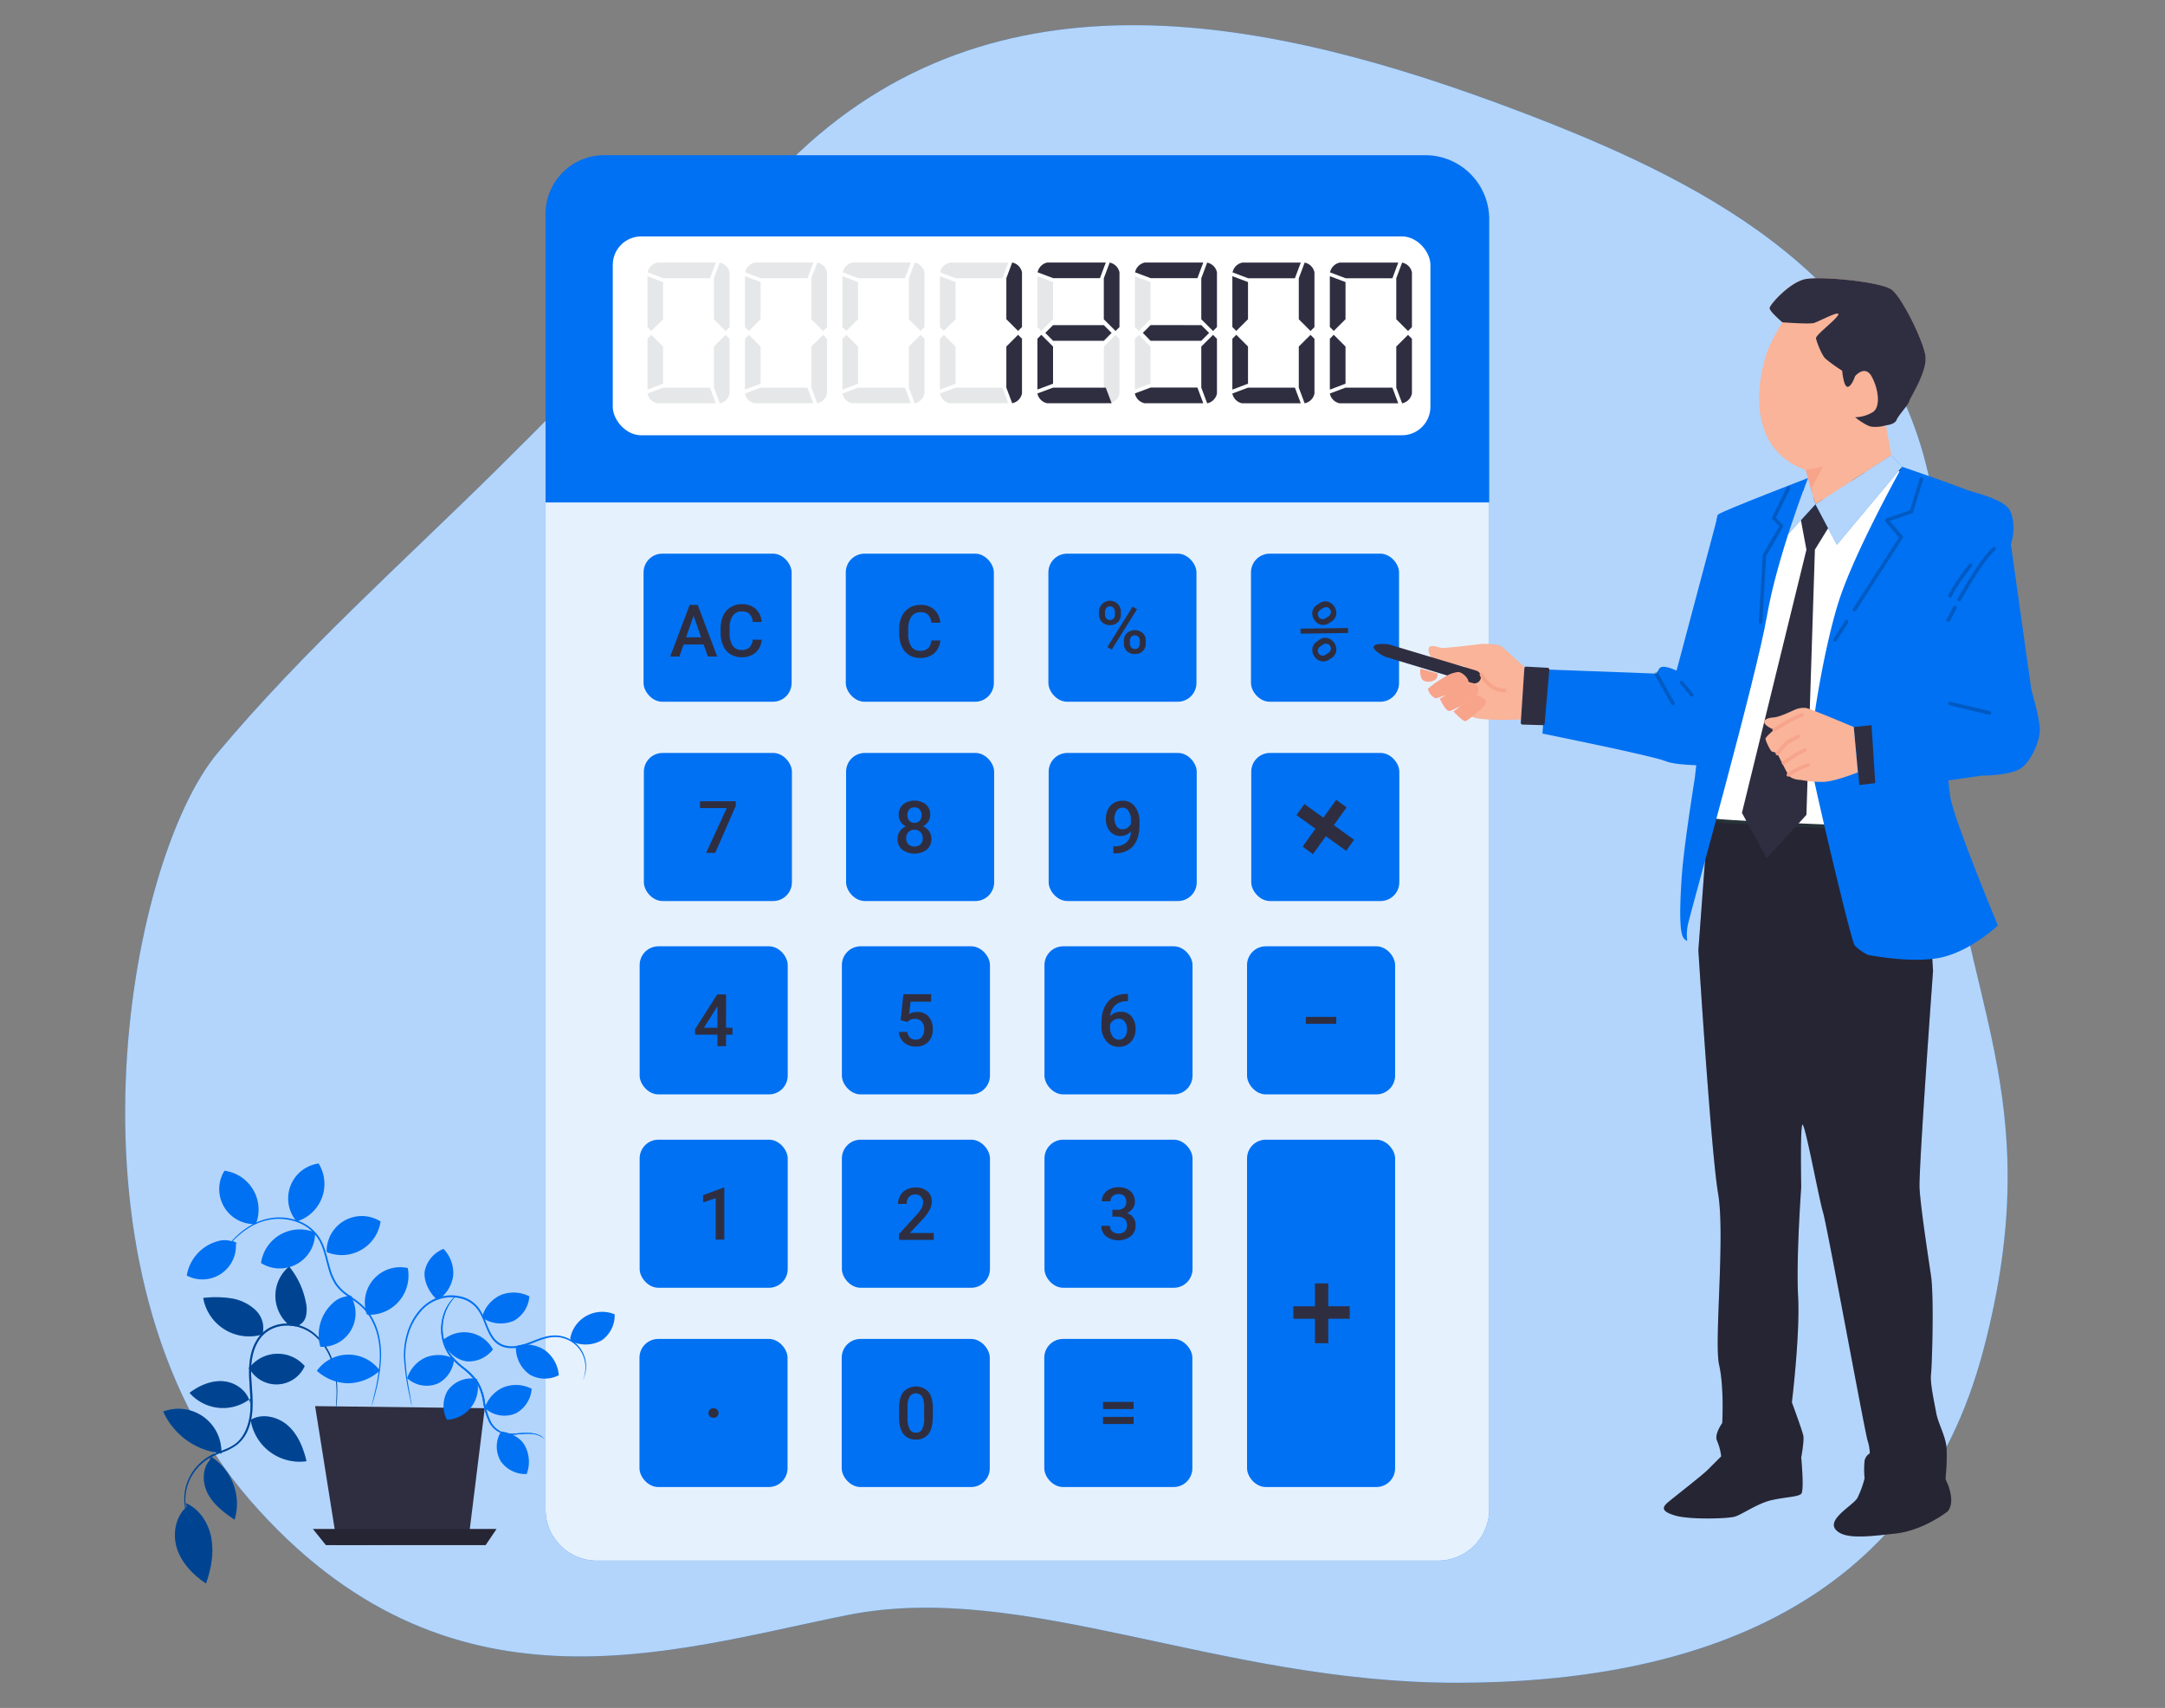 <svg id="a5d3dd73-0b63-4996-bfdf-0b5d1e74bb52" data-name="Layer 1" xmlns="http://www.w3.org/2000/svg" width="865.76" height="682.89" viewBox="0 0 865.76 682.89"><rect x="0" y="0" width="865.76" height="682.89" fill="#808080" stroke="none"/><g id="a9c2bd8a-5ad2-41bd-81ea-96852fb3eed2" data-name="freepik--background-simple--inject-66"><path d="M771.08,189.4C752.57,108.24,678.49,71.42,607,44.31,509,7.21,397.75-16.64,315.68,64.63c-30,29.56-57.14,62.25-86.44,92.37q-15.06,15.44-30.39,30.57C161.34,224.62,121,260.45,87.07,301,50.54,344.51,21.13,509.24,100,599.86s168.33,60,238.88,45.89,148.26,27.07,243.6,27.07,183.58-30.6,210.64-133S782.52,397.46,779,318.63C777.11,277.22,780.64,231.32,771.08,189.4Z" fill="#0071f2"/><path d="M771.08,189.4C752.57,108.24,678.49,71.42,607,44.31,509,7.21,397.75-16.64,315.68,64.63c-30,29.56-57.14,62.25-86.44,92.37q-15.06,15.44-30.39,30.57C161.34,224.62,121,260.45,87.07,301,50.54,344.51,21.13,509.24,100,599.86s168.33,60,238.88,45.89,148.26,27.07,243.6,27.07,183.58-30.6,210.64-133S782.52,397.46,779,318.63C777.11,277.22,780.64,231.32,771.08,189.4Z" fill="#fff" opacity="0.7" style="isolation:isolate"/></g><path d="M241.62,62.05H569.93a25.59,25.59,0,0,1,25.59,25.59V200.9a0,0,0,0,1,0,0H218.16a0,0,0,0,1,0,0V85.51A23.46,23.46,0,0,1,241.62,62.05Z" fill="#0071f2"/><path d="M218.16,200.9H595.52a0,0,0,0,1,0,0v402.6A20.54,20.54,0,0,1,575,624H238.7a20.54,20.54,0,0,1-20.54-20.54V200.9a0,0,0,0,1,0,0Z" fill="#0071f2"/><path d="M218.16,200.9H595.52a0,0,0,0,1,0,0v402.6A20.54,20.54,0,0,1,575,624H238.7a20.54,20.54,0,0,1-20.54-20.54V200.9a0,0,0,0,1,0,0Z" fill="#fff" opacity="0.9" style="isolation:isolate"/><rect x="245.04" y="94.53" width="326.97" height="79.5" rx="11.37" fill="#fff"/><rect x="257.35" y="221.37" width="59.21" height="59.21" rx="7.5" fill="#0071f2"/><rect x="338.22" y="221.37" width="59.21" height="59.21" rx="7.5" fill="#0071f2"/><rect x="419.24" y="221.37" width="59.21" height="59.21" rx="7.5" fill="#0071f2"/><rect x="500.25" y="221.37" width="59.21" height="59.21" rx="7.5" fill="#0071f2"/><rect x="257.47" y="301.05" width="59.21" height="59.21" rx="7.5" fill="#0071f2"/><rect x="338.34" y="301.05" width="59.21" height="59.21" rx="7.5" fill="#0071f2"/><rect x="419.35" y="301.05" width="59.21" height="59.21" rx="7.5" fill="#0071f2"/><rect x="500.36" y="301.05" width="59.21" height="59.21" rx="7.5" fill="#0071f2"/><rect x="255.79" y="378.36" width="59.21" height="59.21" rx="7.5" fill="#0071f2"/><rect x="336.66" y="378.36" width="59.21" height="59.21" rx="7.5" fill="#0071f2"/><rect x="417.67" y="378.36" width="59.21" height="59.21" rx="7.5" fill="#0071f2"/><rect x="498.68" y="378.36" width="59.21" height="59.21" rx="7.5" fill="#0071f2"/><rect x="255.79" y="455.68" width="59.21" height="59.21" rx="7.5" fill="#0071f2"/><rect x="336.66" y="455.68" width="59.21" height="59.21" rx="7.5" fill="#0071f2"/><rect x="417.67" y="455.68" width="59.21" height="59.21" rx="7.5" fill="#0071f2"/><rect x="255.72" y="535.35" width="59.21" height="59.21" rx="7.5" fill="#0071f2"/><rect x="336.59" y="535.35" width="59.21" height="59.21" rx="7.5" fill="#0071f2"/><rect x="417.6" y="535.35" width="59.21" height="59.21" rx="7.5" fill="#0071f2"/><rect x="498.68" y="455.68" width="59.21" height="138.88" rx="7.5" fill="#0071f2"/><path d="M265.17,112.78v14.84l-4.69,4.69-1.56-1.56V110.44Zm-6.25,43V135.44l1.56-1.57,4.69,4.69V153.4Zm27.34,5.47H262.82a5,5,0,0,1-3.9-3.91l6.25-2.34h18.75Zm-2.34-50H265.24L259,108.87a5,5,0,0,1,3.91-3.9h23.36Zm1.56,16.4v-16.4l2.34-6.25a5,5,0,0,1,3.91,3.9v21.88l-1.56,1.56Zm4.69,6.25,1.56,1.57v21.87a5,5,0,0,1-3.91,3.91L285.48,155V138.56Z" fill="#e6e7e8"/><path d="M304.15,112.78v14.84l-4.69,4.69-1.56-1.56V110.44Zm-6.25,43V135.44l1.56-1.57,4.69,4.69V153.4Zm27.34,5.47H301.81a5,5,0,0,1-3.91-3.91l6.25-2.34H322.9Zm-2.34-50H304.23L298,108.87a5,5,0,0,1,3.9-3.9h23.36Zm1.56,16.4v-16.4L326.8,105a5,5,0,0,1,3.91,3.9v21.88l-1.56,1.56Zm4.69,6.25,1.56,1.57v21.87a5,5,0,0,1-3.91,3.91L324.46,155V138.56Z" fill="#e6e7e8"/><path d="M343.13,112.78v14.84l-4.69,4.69-1.56-1.56V110.44Zm-6.25,43V135.44l1.56-1.57,4.69,4.69V153.4Zm27.34,5.47H340.79a5,5,0,0,1-3.91-3.91l6.25-2.34h18.75Zm-2.34-50H343.21L337,108.87a5,5,0,0,1,3.91-3.9h23.35Zm1.56,16.4v-16.4l2.35-6.25a5,5,0,0,1,3.9,3.9v21.88l-1.56,1.56Zm4.69,6.25,1.56,1.57v21.87a5,5,0,0,1-3.9,3.91L363.44,155V138.56Z" fill="#e6e7e8"/><path d="M382.11,112.78v14.84l-4.68,4.69-1.56-1.56V110.44Zm-6.24,43V135.44l1.56-1.57,4.68,4.69V153.4Zm27.34,5.47H379.77a5,5,0,0,1-3.9-3.91l6.24-2.34h18.75Zm-2.35-50H382.19l-6.25-2.35a5,5,0,0,1,3.91-3.9h23.36Zm1.57,16.4v-16.4l2.34-6.25a5,5,0,0,1,3.91,3.9v21.88l-1.57,1.56Zm4.68,6.25,1.57,1.57v21.87a5,5,0,0,1-3.91,3.91L402.43,155V138.56Z" fill="#e6e7e8"/><path d="M421.1,112.78v14.84l-4.69,4.69-1.56-1.56V110.44Zm-6.25,43V135.44l1.56-1.57,4.69,4.69V153.4Zm27.34,5.47H418.75a5,5,0,0,1-3.9-3.91L421.1,155h18.75Zm-2.34-50H421.18l-6.25-2.35a5,5,0,0,1,3.9-3.9h23.36Zm1.56,16.4v-16.4l2.34-6.25a5,5,0,0,1,3.91,3.9v21.88l-1.56,1.56Zm4.69,6.25,1.56,1.57v21.87a5,5,0,0,1-3.91,3.91L441.41,155V138.56Z" fill="#e6e7e8"/><path d="M460.08,112.78v14.84l-4.69,4.69-1.56-1.56V110.44Zm-6.25,43V135.44l1.56-1.57,4.69,4.69V153.4Zm27.34,5.47H457.74a5,5,0,0,1-3.91-3.91l6.25-2.34h18.75Zm-2.34-50H460.16l-6.25-2.35a5,5,0,0,1,3.91-3.9h23.35Zm1.56,16.4v-16.4l2.35-6.25a5,5,0,0,1,3.9,3.9v21.88l-1.56,1.56Zm4.69,6.25,1.56,1.57v21.87a5,5,0,0,1-3.9,3.91L480.39,155V138.56Z" fill="#e6e7e8"/><path d="M499.06,112.78v14.84l-4.68,4.69-1.57-1.56V110.44Zm-6.25,43V135.44l1.57-1.57,4.68,4.69V153.4Zm27.35,5.47H496.72a5,5,0,0,1-3.91-3.91l6.25-2.34h18.75Zm-2.35-50H499.14l-6.25-2.35a5,5,0,0,1,3.91-3.9h23.36Zm1.57,16.4v-16.4l2.34-6.25a5,5,0,0,1,3.91,3.9v21.88l-1.57,1.56Zm4.68,6.25,1.57,1.57v21.87a5,5,0,0,1-3.91,3.91L519.38,155V138.56Z" fill="#e6e7e8"/><path d="M538.05,112.78v14.84l-4.69,4.69-1.56-1.56V110.44Zm-6.25,43V135.44l1.56-1.57,4.69,4.69V153.4Zm27.34,5.47H535.7a5,5,0,0,1-3.9-3.91l6.25-2.34H556.8Zm-2.34-50H538.12l-6.25-2.35a5,5,0,0,1,3.91-3.9h23.36Zm1.56,16.4v-16.4L560.7,105a5,5,0,0,1,3.91,3.9v21.88l-1.56,1.56Zm4.69,6.25,1.56,1.57v21.87a5,5,0,0,1-3.91,3.91L558.36,155V138.56Z" fill="#e6e7e8"/><path d="M402.43,127.62v-16.4l2.34-6.25a5,5,0,0,1,3.91,3.9v21.88l-1.57,1.56Zm4.68,6.25,1.57,1.57v21.87a5,5,0,0,1-3.91,3.91L402.43,155V138.56Z" fill="#2f2e41"/><path d="M414.85,155.75V135.44l1.56-1.57,4.69,4.69V153.4Zm29.68,5.47H418.75a5,5,0,0,1-3.9-3.91L421.1,155h21.09Zm-4.68-50H421.18l-6.25-2.35a5,5,0,0,1,3.9-3.9h23.36ZM441.41,130l3.12,3.12-3.12,3.13H421.1L418,133.09,421.1,130Zm0-2.35v-16.4l2.34-6.25a5,5,0,0,1,3.91,3.9v21.88l-1.56,1.56Z" fill="#2f2e41"/><path d="M481.17,161.22H457.74a5,5,0,0,1-3.91-3.91l6.25-2.34h18.75Zm-2.34-50H460.16l-6.25-2.35a5,5,0,0,1,3.91-3.9h23.35ZM480.39,130l3.13,3.12-3.13,3.13H460.08L457,133.09l3.12-3.12Zm0-2.35v-16.4l2.35-6.25a5,5,0,0,1,3.9,3.9v21.88l-1.56,1.56Zm4.69,6.25,1.56,1.57v21.87a5,5,0,0,1-3.9,3.91L480.39,155V138.56Z" fill="#2f2e41"/><path d="M499.06,112.78v14.84l-4.68,4.69-1.57-1.56V110.44Zm-6.25,43V135.44l1.57-1.57,4.68,4.69V153.4Zm27.35,5.47H496.72a5,5,0,0,1-3.91-3.91l6.25-2.34h18.75Zm-2.35-50H499.14l-6.25-2.35a5,5,0,0,1,3.91-3.9h23.36Zm1.57,16.4v-16.4l2.34-6.25a5,5,0,0,1,3.91,3.9v21.88l-1.57,1.56Zm4.68,6.25,1.57,1.57v21.87a5,5,0,0,1-3.91,3.91L519.38,155V138.56Z" fill="#2f2e41"/><path d="M538.05,112.78v14.84l-4.69,4.69-1.56-1.56V110.44Zm-6.25,43V135.44l1.56-1.57,4.69,4.69V153.4Zm27.34,5.47H535.7a5,5,0,0,1-3.9-3.91l6.25-2.34H556.8Zm-2.34-50H538.12l-6.25-2.35a5,5,0,0,1,3.91-3.9h23.36Zm1.56,16.4v-16.4L560.7,105a5,5,0,0,1,3.91,3.9v21.88l-1.56,1.56Zm4.69,6.25,1.56,1.57v21.87a5,5,0,0,1-3.91,3.91L558.36,155V138.56Z" fill="#2f2e41"/><path d="M281.36,257.7h-8l-1.67,4.8H268l7.8-20.65H279l7.81,20.65h-3.74Zm-7-2.9h6l-3-8.56Z" fill="#2f2e41"/><path d="M304.59,255.78a7.49,7.49,0,0,1-2.44,5.16,8.33,8.33,0,0,1-5.66,1.85,8,8,0,0,1-4.34-1.17,7.62,7.62,0,0,1-2.9-3.33,11.87,11.87,0,0,1-1.07-5v-1.93a12.08,12.08,0,0,1,1-5.15,7.75,7.75,0,0,1,3-3.43,8.22,8.22,0,0,1,4.47-1.21,8,8,0,0,1,5.51,1.85,7.75,7.75,0,0,1,2.42,5.24H301a5.14,5.14,0,0,0-1.3-3.21,4.28,4.28,0,0,0-3.06-1,4.17,4.17,0,0,0-3.59,1.71,8.55,8.55,0,0,0-1.29,5V253a9,9,0,0,0,1.2,5.11,4,4,0,0,0,3.51,1.76,4.61,4.61,0,0,0,3.18-.95,4.93,4.93,0,0,0,1.35-3.16Z" fill="#2f2e41"/><path d="M376,256.07a7.49,7.49,0,0,1-2.44,5.16,8.31,8.31,0,0,1-5.66,1.85,8,8,0,0,1-4.34-1.17,7.62,7.62,0,0,1-2.9-3.33,12,12,0,0,1-1.07-5v-1.93a12.08,12.08,0,0,1,1-5.15,7.75,7.75,0,0,1,3-3.43,8.22,8.22,0,0,1,4.47-1.21,8,8,0,0,1,5.51,1.85A7.71,7.71,0,0,1,376,249h-3.57a5.08,5.08,0,0,0-1.3-3.21,4.27,4.27,0,0,0-3.06-1,4.18,4.18,0,0,0-3.59,1.71,8.5,8.5,0,0,0-1.28,5v1.83a9.12,9.12,0,0,0,1.19,5.11,4,4,0,0,0,3.51,1.76,4.61,4.61,0,0,0,3.18-.95,4.93,4.93,0,0,0,1.35-3.16Z" fill="#2f2e41"/><path d="M439.49,244.63a4.16,4.16,0,0,1,1.21-3.07,4.37,4.37,0,0,1,7.54,3.14v1a4.14,4.14,0,0,1-1.19,3.05,4.32,4.32,0,0,1-3.16,1.19,4.43,4.43,0,0,1-3.16-1.17,4.15,4.15,0,0,1-1.24-3.15Zm2.41,1.09a2.28,2.28,0,0,0,.55,1.58,1.85,1.85,0,0,0,1.44.61,1.82,1.82,0,0,0,1.42-.61,2.37,2.37,0,0,0,.54-1.64v-1a2.33,2.33,0,0,0-.55-1.59,1.82,1.82,0,0,0-1.44-.61,1.75,1.75,0,0,0-1.42.62,2.37,2.37,0,0,0-.54,1.62Zm2.7,14-1.77-1,10.08-16.14,1.77,1Zm4.82-3.52a4.05,4.05,0,0,1,1.23-3.07,4.81,4.81,0,0,1,6.31,0,4.17,4.17,0,0,1,1.23,3.17v1a4.15,4.15,0,0,1-1.19,3,4.24,4.24,0,0,1-3.17,1.2,4.39,4.39,0,0,1-3.2-1.18,4.17,4.17,0,0,1-1.21-3.13Zm2.41,1.1a2.28,2.28,0,0,0,.56,1.58,1.88,1.88,0,0,0,1.44.62,1.82,1.82,0,0,0,1.43-.59,2.48,2.48,0,0,0,.52-1.66v-1.06a2.25,2.25,0,0,0-.56-1.59,2,2,0,0,0-2.84,0,2.33,2.33,0,0,0-.55,1.65Z" fill="#2f2e41"/><path d="M520.13,253.37l-.1-2,19-.28.1,2Z" fill="#2f2e41"/><path d="M294.23,322.24,286,341h-3.62l8.24-17.89H279.92v-2.76h14.31Z" fill="#2f2e41"/><path d="M372,325.77a4.81,4.81,0,0,1-.78,2.71,5.36,5.36,0,0,1-2.13,1.86,5.87,5.87,0,0,1,2.49,2.06,5.19,5.19,0,0,1,.87,3,5.43,5.43,0,0,1-1.84,4.32,8.39,8.39,0,0,1-9.84,0,5.43,5.43,0,0,1-1.85-4.31,5.22,5.22,0,0,1,.88-3,5.65,5.65,0,0,1,2.47-2,5.37,5.37,0,0,1-2.11-1.86,4.88,4.88,0,0,1-.77-2.71,5.39,5.39,0,0,1,1.7-4.18,7.6,7.6,0,0,1,9.2,0A5.36,5.36,0,0,1,372,325.77Zm-3,9.41a3.42,3.42,0,0,0-.91-2.48,3.22,3.22,0,0,0-2.42-.94,3.16,3.16,0,0,0-2.4.94,3.42,3.42,0,0,0-.9,2.48,3.3,3.3,0,0,0,.88,2.42,3.77,3.77,0,0,0,4.88,0A3.33,3.33,0,0,0,369,335.18Zm-.44-9.28a3.2,3.2,0,0,0-.78-2.22,2.67,2.67,0,0,0-2.09-.87,2.72,2.72,0,0,0-2.09.83,3.68,3.68,0,0,0,0,4.52,3,3,0,0,0,4.18,0A3.18,3.18,0,0,0,368.52,325.9Z" fill="#2f2e41"/><path d="M452.22,332.44a5.63,5.63,0,0,1-8.38-.08,7.46,7.46,0,0,1-1.61-5,8.18,8.18,0,0,1,.82-3.7,6.1,6.1,0,0,1,2.34-2.58,6.58,6.58,0,0,1,3.52-.93,5.94,5.94,0,0,1,4.94,2.33,9.81,9.81,0,0,1,1.83,6.23v1q0,5.59-2.52,8.52t-7.53,3h-.41v-2.85h.49a7,7,0,0,0,4.68-1.47A6.08,6.08,0,0,0,452.22,332.44Zm-3.31-.86a3.46,3.46,0,0,0,1.94-.6,4,4,0,0,0,1.4-1.65V328a6.52,6.52,0,0,0-.93-3.68,2.85,2.85,0,0,0-2.43-1.39,2.78,2.78,0,0,0-2.37,1.23,5.9,5.9,0,0,0,0,6.23A2.83,2.83,0,0,0,448.91,331.58Z" fill="#2f2e41"/><path d="M529.21,326.93l5.12-7.13,4.17,3-5.12,7.13,8.11,5.83-3.18,4.43-8.11-5.84-5.15,7.16-4.16-3,5.14-7.16-7.59-5.46,3.18-4.42Z" fill="#2f2e41"/><path d="M290.34,410.93h2.57v2.77h-2.57v4.59H286.9V413.7H278l-.1-2.1,8.9-14h3.56Zm-8.85,0h5.41v-8.62l-.26.45Z" fill="#2f2e41"/><path d="M289.64,495.64h-3.43V479.05l-5.06,1.73v-2.9l8.05-3h.44Z" fill="#2f2e41"/><path d="M373,566.59q0,4.45-1.67,6.71a5.88,5.88,0,0,1-5.07,2.27,6,6,0,0,1-5-2.21q-1.69-2.21-1.74-6.53v-3.57q0-4.46,1.67-6.68a6.94,6.94,0,0,1,10.14-.06q1.67,2.18,1.71,6.49Zm-3.45-3.86a8.72,8.72,0,0,0-.79-4.26,3,3,0,0,0-5-.07,8,8,0,0,0-.83,4v4.69a9.11,9.11,0,0,0,.8,4.31,2.73,2.73,0,0,0,2.54,1.42,2.67,2.67,0,0,0,2.46-1.32,8.31,8.31,0,0,0,.83-4.1Z" fill="#2f2e41"/><path d="M453.32,563.38H441.09v-2.86h12.23Zm0,6H441.09v-2.85h12.23Z" fill="#2f2e41"/><path d="M531.16,522.29h8.58v5h-8.58v9.77h-5.33v-9.77h-8.62v-5h8.62v-9.14h5.33Z" fill="#2f2e41"/><path d="M285.32,563.06a2,2,0,0,1,1.49.55,1.93,1.93,0,0,1,.52,1.37,1.87,1.87,0,0,1-.52,1.34,2,2,0,0,1-1.49.53,2,2,0,0,1-1.46-.52,1.8,1.8,0,0,1-.54-1.35,1.89,1.89,0,0,1,.52-1.37A2,2,0,0,1,285.32,563.06Z" fill="#2f2e41"/><path d="M373.4,495.75H359.52v-2.37l6.88-7.5a17.07,17.07,0,0,0,2.12-2.78,4.47,4.47,0,0,0,.63-2.23,3.4,3.4,0,0,0-.83-2.38,2.86,2.86,0,0,0-2.23-.91,3.33,3.33,0,0,0-2.6,1,4,4,0,0,0-.92,2.79h-3.45A6.78,6.78,0,0,1,360,478a5.91,5.91,0,0,1,2.45-2.35,7.8,7.8,0,0,1,3.68-.84,7,7,0,0,1,4.75,1.51,5.25,5.25,0,0,1,1.74,4.18,7,7,0,0,1-.88,3.24,18.24,18.24,0,0,1-2.85,3.85L363.82,493h9.58Z" fill="#2f2e41"/><path d="M444.84,483.71h2.1a3.75,3.75,0,0,0,2.51-.83,2.91,2.91,0,0,0,.93-2.34,3.24,3.24,0,0,0-.77-2.29,3.13,3.13,0,0,0-2.36-.81,3.33,3.33,0,0,0-2.29.8,2.68,2.68,0,0,0-.89,2.09h-3.45a5.15,5.15,0,0,1,.85-2.89,5.65,5.65,0,0,1,2.35-2,7.79,7.79,0,0,1,3.38-.73,7.06,7.06,0,0,1,4.86,1.56,5.42,5.42,0,0,1,1.77,4.31,4.41,4.41,0,0,1-.89,2.62,5.46,5.46,0,0,1-2.29,1.85,4.81,4.81,0,0,1,3.48,4.81,5.54,5.54,0,0,1-1.91,4.42,8.36,8.36,0,0,1-9.89.06,5.23,5.23,0,0,1-1.91-4.22h3.45a2.9,2.9,0,0,0,.92,2.21,3.5,3.5,0,0,0,2.46.85,3.59,3.59,0,0,0,2.52-.85,3.18,3.18,0,0,0,.92-2.47,3.23,3.23,0,0,0-1-2.51,4.11,4.11,0,0,0-2.87-.88h-2Z" fill="#2f2e41"/><path d="M360.14,407.91l1.12-10.41h11.1v3h-8.23l-.57,4.93a6.47,6.47,0,0,1,3.24-.82,5.74,5.74,0,0,1,4.58,1.89,7.44,7.44,0,0,1,1.64,5.08,6.88,6.88,0,0,1-1.81,5,6.64,6.64,0,0,1-5,1.86,6.9,6.9,0,0,1-4.7-1.61,5.76,5.76,0,0,1-2-4.24h3.33a3.59,3.59,0,0,0,1.08,2.3,3.23,3.23,0,0,0,2.29.8,3,3,0,0,0,2.48-1.13,4.91,4.91,0,0,0,.89-3.09,4.34,4.34,0,0,0-1-3,3.45,3.45,0,0,0-2.7-1.1,4.42,4.42,0,0,0-1.59.25,4.79,4.79,0,0,0-1.42,1Z" fill="#2f2e41"/><path d="M451.06,397.45v2.85h-.42a6.88,6.88,0,0,0-4.63,1.59,6.62,6.62,0,0,0-2.05,4.38,5.59,5.59,0,0,1,4.24-1.74,5.29,5.29,0,0,1,4.32,1.93,7.59,7.59,0,0,1,1.58,5,7.12,7.12,0,0,1-1.85,5.1,6.41,6.41,0,0,1-4.86,2,6.24,6.24,0,0,1-5-2.28,8.94,8.94,0,0,1-1.93-6V409q0-5.43,2.65-8.51t7.61-3.08Zm-3.7,9.86a3.6,3.6,0,0,0-2.08.64,3.66,3.66,0,0,0-1.38,1.7v1.05a6.19,6.19,0,0,0,1,3.65,3,3,0,0,0,2.5,1.35,2.91,2.91,0,0,0,2.43-1.15,4.8,4.8,0,0,0,.89-3,4.85,4.85,0,0,0-.91-3A2.89,2.89,0,0,0,447.36,407.31Z" fill="#2f2e41"/><path d="M534.37,409.36H522.2v-2.78h12.17Z" fill="#2f2e41"/><path d="M527.66,241.19a4.14,4.14,0,0,1,3.23-.65,4.78,4.78,0,0,1,3.44,5.33,4.21,4.21,0,0,1-2,2.71l-.86.56a4.13,4.13,0,0,1-3.22.64,4.3,4.3,0,0,1-2.71-2,4.42,4.42,0,0,1-.72-3.29,4.1,4.1,0,0,1,2-2.75Z" fill="#2f2e41"/><path d="M528.05,243.81a2.24,2.24,0,0,0-1,1.31,1.86,1.86,0,0,0,.27,1.54,1.84,1.84,0,0,0,1.28.87,2.42,2.42,0,0,0,1.67-.44l.87-.56a2.3,2.3,0,0,0,1-1.33,1.83,1.83,0,0,0-.26-1.54,1.79,1.79,0,0,0-1.3-.86,2.4,2.4,0,0,0-1.65.44Z" fill="#0071f2"/><path d="M527.67,255.76a4,4,0,0,1,3.26-.63,4.83,4.83,0,0,1,3.42,5.3,4.21,4.21,0,0,1-2,2.75l-.84.55a4.18,4.18,0,0,1-3.2.65,4.27,4.27,0,0,1-2.73-2,4.41,4.41,0,0,1-.74-3.33,4.21,4.21,0,0,1,2-2.72Z" fill="#2f2e41"/><path d="M528.06,258.38a2.24,2.24,0,0,0-1,1.33,2,2,0,0,0,1.53,2.42,2.44,2.44,0,0,0,1.67-.46l.89-.58a2.27,2.27,0,0,0,1-1.32,1.89,1.89,0,0,0-.27-1.52,1.86,1.86,0,0,0-1.28-.87,2.31,2.31,0,0,0-1.67.43Z" fill="#0071f2"/><path d="M683.31,323.79l-4.15,56.15s5,80.2,7.89,97.23-1.66,59.44.41,68.55S688.7,569,688.7,569s-3.31,4.57-2.06,7.07a22.41,22.41,0,0,1,1.65,6.23l-5.4,5.4c-2.07,2.09-13.29,10.8-15.78,12.88s-2.92,3.74,2.9,5.41,20.77,1.24,23.69.41,9.14-5.39,14.95-6.65,10.39-1.25,11.64-2.49,0-14.54,0-14.54,1.24-6.65.82-8.73-4.56-13.29-4.56-13.29,3.31-27,2.49-42.38,1.25-43.61,1.25-43.61-.44-22.43.39-24.92,6.67,29.47,8.32,34.88,17,89.38,17.88,91.46a16.24,16.24,0,0,1,.82,5,4.33,4.33,0,0,0-2.07,2.92,38,38,0,0,0,0,7.07,39,39,0,0,1-2.91,7.9c-1.66,2.83-12.05,8.3-8.72,12.45s12.88,2.92,24.06,1.67,20.77-8.83,20.77-8.83,2.08-2.08,1.25-6.65S778,592.24,778,591a85.07,85.07,0,0,0,.41-12c-.41-5-3.33-9.61-4.16-14.16s-2.49-12-2.07-15.36,1.25-31.14,0-39.47-4.16-27.43-4.57-34.9S773,388.22,773,388.22l-3.93-64.61Z" fill="#2f2e41"/><path d="M683.31,323.79l-4.15,56.15s5,80.2,7.89,97.23-1.66,59.44.41,68.55S688.7,569,688.7,569s-3.31,4.57-2.06,7.07a22.41,22.41,0,0,1,1.65,6.23l-5.4,5.4c-2.07,2.09-13.29,10.8-15.78,12.88s-2.92,3.74,2.9,5.41,20.77,1.24,23.69.41,9.14-5.39,14.95-6.65,10.39-1.25,11.64-2.49,0-14.54,0-14.54,1.24-6.65.82-8.73-4.56-13.29-4.56-13.29,3.31-27,2.49-42.38,1.25-43.61,1.25-43.61-.44-22.43.39-24.92,6.67,29.47,8.32,34.88,17,89.38,17.88,91.46a16.24,16.24,0,0,1,.82,5,4.33,4.33,0,0,0-2.07,2.92,38,38,0,0,0,0,7.07,39,39,0,0,1-2.91,7.9c-1.66,2.83-12.05,8.3-8.72,12.45s12.88,2.92,24.06,1.67,20.77-8.83,20.77-8.83,2.08-2.08,1.25-6.65S778,592.24,778,591a85.07,85.07,0,0,0,.41-12c-.41-5-3.33-9.61-4.16-14.16s-2.49-12-2.07-15.36,1.25-31.14,0-39.47-4.16-27.43-4.57-34.9S773,388.22,773,388.22l-3.93-64.61Z" opacity="0.2" style="isolation:isolate"/><path d="M610.23,267.24s-8-7.24-9.56-8.63-8.11-1.16-8.11-1.16-14.82,1.85-16.2,1.61-4.86-1.85-5.1.47a4.85,4.85,0,0,0,3.48,4.85c1.62.24,11.11,2.1,11.11,2.1s-13.2,6.71-12.74,7.4,11.81,10.88,15.57,12.74,20.62,1,20.62,1Z" fill="#f9b499"/><path d="M589.56,273.24a2.25,2.25,0,0,1-.77-.11l-34.48-10.42c-1.42-.41-5.48-2.93-5-4.24s5.18-1.1,6.55-.68l34.5,10.36a2.6,2.6,0,0,1-.75,5.09Z" fill="#2f2e41"/><path d="M568,267.33s-.58,3.89,1.41,4.87,4.86,0,5.25-1.42l.39-1.41Z" fill="#f7a48b"/><path d="M578.11,270.44s-6.81,4.25-7.08,5.05A5.5,5.5,0,0,0,574,279.2c1.16.18,13-5.07,13.22-6.42s-2.33-4.09-4.24-4.09A12.6,12.6,0,0,0,578.11,270.44Z" fill="#f7a48b"/><path d="M575.78,279.38s2,4.48,3.5,4.87,9.73-5.05,11.09-6.42a2.75,2.75,0,0,0,.06-3.88,2.72,2.72,0,0,0-1.64-.82C586.09,272.78,575.78,279.38,575.78,279.38Z" fill="#f7a48b"/><path d="M581.22,284.45s3.89,4.25,4.87,3.89,8.17-6,8.17-7.58-3.9-2.93-3.9-2.93Z" fill="#f7a48b"/><path d="M601.64,276.79c-6.58,0-9.9-6.53-9.9-6.82a.71.71,0,0,1,1.27-.62h0s3,6,8.69,6a.71.71,0,1,1,0,1.42Z" fill="#f7a48b"/><path d="M687.07,205.66l-16.64,62.49s-5.66-2.83-6.9-.82l-1.22,2-43.5-1.63-2,25.61s44.32,8.94,49.19,11S685.08,306,685.08,306l8.49-91.87Z" fill="#0071f2"/><path d="M669,282a.67.67,0,0,1-.62-.36l-6.72-12a.7.7,0,0,1,.32-.95.71.71,0,0,1,.91.25l6.72,12a.71.71,0,0,1-.27,1A.77.77,0,0,1,669,282Z" opacity="0.2" style="isolation:isolate"/><path d="M676.5,278.52a.73.73,0,0,1-.55-.25l-4-4.84a.72.72,0,0,1,0-1,.71.71,0,0,1,1,0,.47.47,0,0,1,.09.12l4,4.83a.72.72,0,0,1-.09,1A.75.75,0,0,1,676.5,278.52Z" opacity="0.2" style="isolation:isolate"/><path d="M616.94,289.94h0l-8.11-.23a.79.79,0,0,1-.51-.24.72.72,0,0,1-.17-.51l1.42-21.76a.69.69,0,0,1,.73-.66l8.59.46a.79.79,0,0,1,.5.24.74.74,0,0,1,.17.53l-1.87,21.52A.7.7,0,0,1,616.94,289.94Z" fill="#2f2e41"/><path d="M726.9,196.26l-11.76-1.17S683.32,327.2,685.57,328,735,330.57,735,330.57l28-142.12-8.61-1.87Z" fill="#fff"/><path d="M735,331.28h0c-4.84-.19-47.29-1.9-49.53-2.65-1-.34-2-.68,13.47-67.56,7.59-32.74,15.57-65.81,15.64-66.15a.69.69,0,0,1,.75-.54l11.61,1.16,27.34-9.64a.86.86,0,0,1,.39,0l8.61,1.87a.7.7,0,0,1,.53.82L735.64,330.71A.72.72,0,0,1,735,331.28Zm-48.79-3.92c3.69.55,30.15,1.77,48.21,2.47L762.17,189l-7.72-1.69-27.3,9.63a.81.81,0,0,1-.31,0l-11.14-1.11C703.59,246.09,686.13,321,686.15,327.36Z" fill="#263238"/><polygon points="720.09 207.6 722.37 219.78 696.58 325.02 706.49 343.11 722.37 325.81 725.76 219.78 733.42 207.31 726.89 196.26 720.09 207.6" fill="#2f2e41"/><polygon points="725.96 201.61 734.55 217.8 760.63 186.62 756.32 182 725.96 201.61" fill="#0071f2"/><polygon points="725.96 201.61 734.55 217.8 760.63 186.62 756.32 182 725.96 201.61" fill="#fff" opacity="0.7" style="isolation:isolate"/><path d="M726,201.61l-10.91,11.94q2-6.08,4.21-12.41,1.83-5.13,3.71-10Z" fill="#0071f2"/><path d="M726,201.61l-10.91,11.94q2-6.08,4.21-12.41,1.83-5.13,3.71-10Z" fill="#fff" opacity="0.7" style="isolation:isolate"/><path d="M723,191.12s-12.33,31.39-16.45,55.32S676.6,362.76,675.1,369.12s.75,8.23-1.5,6.36-1.87-12.73-1.12-24.69,5.24-39.62,5.24-39.62l7.49-66.2s0-37.78,1.86-39.27S723,191.12,723,191.12Z" fill="#0071f2"/><path d="M704,249.44h0a.71.71,0,0,1-.66-.75h0L704.88,222a.68.68,0,0,1,.08-.31l6.57-11.32-2.72-2.72a.73.73,0,0,1-.14-.82l5.87-12a.72.72,0,0,1,1-.33.71.71,0,0,1,.32.95L710.15,207l2.75,2.83a.71.71,0,0,1,.11.85l-6.75,11.66-1.54,26.55A.71.71,0,0,1,704,249.44Z" opacity="0.2" style="isolation:isolate"/><path d="M760.63,186.62s-19,34-25.32,53.78S723,297.61,724.09,305.1s16.09,71.06,17.58,72.93a19.92,19.92,0,0,0,5.23,3.74s19.49,4,31.14.62S798.92,370,798.92,370s-18-43.26-19.1-51.87-1.49-15-1.49-15S800,203.72,798.9,201.48,760.63,186.62,760.63,186.62Z" fill="#0071f2"/><path d="M733.8,256.59a.85.85,0,0,1-.38-.12.7.7,0,0,1-.21-1l4.58-7.16a.71.71,0,1,1,1.23.7l0,.06-4.63,7.18A.71.71,0,0,1,733.8,256.59Z" opacity="0.2" style="isolation:isolate"/><path d="M741.6,244.49a.81.81,0,0,1-.38-.12.7.7,0,0,1-.22-1l18.4-28.46-5.55-6.44a.73.73,0,0,1-.15-.65.66.66,0,0,1,.45-.48l9.61-3.3,3.93-12.73a.71.71,0,0,1,1.35.41l-4,13.06a.72.72,0,0,1-.45.45l-8.94,3.07,5.21,6a.74.74,0,0,1,0,.85l-18.61,28.91A.71.71,0,0,1,741.6,244.49Z" opacity="0.2" style="isolation:isolate"/><path d="M772.72,229.94l4.48,51.38s-2.62.37-3.37,2.24l-.75,1.87-24.68,4.51,1.87,26.18,42.27-6s11.59,0,15.71-3,7.47-10.84,7.47-15.32-3.41-16-3.41-16l-8.18-58.22s2.62-7.07-.37-13.45-28.43-10.47-28.43-10.47" fill="#0071f2"/><path d="M783.5,240.48a.53.53,0,0,1-.35-.1.71.71,0,0,1-.27-1c4.24-7.56,10.16-17.25,14.08-20.48a.72.72,0,0,1,1,0,.71.71,0,0,1,0,1,.31.31,0,0,1-.11.09c-2.92,2.41-7.8,9.54-13.74,20.08A.7.7,0,0,1,783.5,240.48Z" opacity="0.2" style="isolation:isolate"/><path d="M779.07,248.62a.81.81,0,0,1-.31,0,.71.71,0,0,1-.32-1h0s1.06-2,2.71-5.08a.71.71,0,0,1,1-.29h0a.73.73,0,0,1,.28,1c-1.64,3-2.7,5.05-2.7,5.05A.71.71,0,0,1,779.07,248.62Z" opacity="0.2" style="isolation:isolate"/><path d="M779.82,238.9a.53.53,0,0,1-.25,0,.7.7,0,0,1-.4-.92h0c1.51-3.78,8.05-12.16,8.32-12.51a.72.72,0,0,1,1-.13.75.75,0,0,1,.12,1c-.07.08-6.68,8.56-8.12,12.17A.73.73,0,0,1,779.82,238.9Z" opacity="0.2" style="isolation:isolate"/><path d="M795.53,285.78h-.17L779.65,282a.73.73,0,0,1-.54-.88.72.72,0,0,1,.88-.53l15.71,3.73a.74.74,0,0,1,.52.86A.71.71,0,0,1,795.53,285.78Z" opacity="0.2" style="isolation:isolate"/><polygon points="748.4 289.94 741.3 290.69 743.54 313.87 749.9 313.12 748.4 289.94" fill="#2f2e41"/><path d="M741.3,290.68s-17.08-7.21-19-7.59a8.61,8.61,0,0,0-4.74.77c-.94.38-5.87,2.83-8.33,3s-4.16.95-3.6,2.28,3.8,2.65,3.8,2.65S706,294.64,706,295.4s2.08,5.13,2.64,5.13a7.61,7.61,0,0,1,2.08.75s3.41,6.82,4.36,8.49,4,2.08,5.12,2.08a41.82,41.82,0,0,0,9.47.75c4.73-.37,13.26-3.78,13.26-3.78Z" fill="#f9b499"/><path d="M709.49,292.52a.71.71,0,0,1-.4-1.29l0,0c.89-.56,8.74-5.66,11.46-6a.72.72,0,0,1,.2,1.42c-2,.28-8.49,4.24-10.88,5.76A.79.79,0,0,1,709.49,292.52Z" fill="#f7a48b"/><path d="M710.76,302a.65.65,0,0,1-.44-.15.69.69,0,0,1-.12-1v0a52.28,52.28,0,0,1,3.92-4.49,29.12,29.12,0,0,1,3-1.61c.69-.37,1.41-.74,1.61-.86a.72.72,0,0,1,1,.19.7.7,0,0,1-.2,1c-.25.17-.83.47-1.76.95s-2.35,1.2-2.75,1.5a51.16,51.16,0,0,0-3.67,4.24A.67.67,0,0,1,710.76,302Z" fill="#f7a48b"/><path d="M713.23,305.78a.7.7,0,0,1-.59-.32.72.72,0,0,1,.19-1h0s3.4-2.26,4.14-2.83,4.1-2.16,4.47-2.35a.73.73,0,0,1,.95.34.72.72,0,0,1-.34.95h0a44.94,44.94,0,0,0-4.25,2.2c-.76.58-4.06,2.83-4.25,2.83A.8.8,0,0,1,713.23,305.78Z" fill="#f7a48b"/><path d="M715.15,310.52a.71.71,0,0,1-.4-1.3h0a33,33,0,0,1,8.2-4.07.68.68,0,0,1,.84.5v0a.72.72,0,0,1-.53.85,31.76,31.76,0,0,0-7.72,3.88A.73.73,0,0,1,715.15,310.52Z" fill="#f7a48b"/><path d="M722.05,187.92,726,201.6,756.32,182l-2.16-12.08s3.5-.27,4.25-2.15,4.84-6.19,5.11-7.53,7.24-11.82,6.45-18-9.41-23.11-13.44-26.32-28.74-5.66-34.93-4.25-14,10.2-14,11.55,5.16,5.6,5.16,5.6-5.83,9.21-7,14.82C705.81,143.62,694.35,177.91,722.05,187.92Z" fill="#f9b499"/><path d="M756.58,115.91c-4-3.23-28.74-5.66-34.92-4.24s-14,10.2-14,11.54,5.11,5.66,5.11,5.66,10.74.81,12.62.27,10.74-5.38,9.67-3.22-9.13,8.06-8.86,9.39,2.15,6.45,3.76,8.07a62.38,62.38,0,0,0,6.71,4.84s.54,6.44,2.15,6.44,3-4.25,3-4.25,4-4.84,6.72.27,3.48,11.82.54,14a14.24,14.24,0,0,1-7.26,2.15s4,3.22,6.45,3.76a14.17,14.17,0,0,0,5.9-.54s3.5-.26,4.25-2.15,4.84-6.18,5.11-7.52,7.24-11.82,6.45-18S760.62,119.12,756.58,115.91Z" fill="#2f2e41"/><polygon points="722.05 187.92 728.93 186.62 724.24 195.58 722.05 187.92" fill="#f7a48b"/><g id="b8eff1fb-3222-42a0-b6b8-3dc7b1e5f28c" data-name="freepik--Plant--inject-88"><polyline points="134.85 617.78 126.01 562.21 193.85 563.04 187.16 617.06" fill="#2f2e41"/><path d="M164.14,552.07a11.53,11.53,0,0,0,11.3.94,12.2,12.2,0,0,0,6.16-9.73,13.84,13.84,0,0,0-11.3-.56,13.62,13.62,0,0,0-7.48,8.36" fill="#0071f2"/><path d="M195.15,564a11.53,11.53,0,0,0,11.3,1,12.19,12.19,0,0,0,6.16-9.73,13.8,13.8,0,0,0-11.3-.57,13.66,13.66,0,0,0-7.49,8.36" fill="#0071f2"/><path d="M177.74,537.31a11.57,11.57,0,0,0,8.87,7,12.23,12.23,0,0,0,10.51-4.75,13,13,0,0,0-17.65-5.33,12.57,12.57,0,0,0-2.26,1.55" fill="#0071f2"/><path d="M189.06,551.15a11.6,11.6,0,0,0-10.13,5,12.19,12.19,0,0,0-.23,11.52,13,13,0,0,0,12.41-13.59,13.56,13.56,0,0,0-.43-2.76" fill="#0071f2"/><path d="M200,573a11.54,11.54,0,0,0,.27,11.3,12.14,12.14,0,0,0,10.34,5.07,13.8,13.8,0,0,0-.65-11.23c-1.78-3.25-5-4.84-9-5.76" fill="#0071f2"/><path d="M218,575.6a7.76,7.76,0,0,0-2.69-1.71,11.76,11.76,0,0,0-3.67-.65,46.46,46.46,0,0,0-5,.3,14.43,14.43,0,0,1-6.16-.54,9.35,9.35,0,0,1-5.09-4.91,27.73,27.73,0,0,1-2.19-7.5,21.9,21.9,0,0,0-2.61-7.7,27.68,27.68,0,0,0-5.75-5.84,27.76,27.76,0,0,1-5.48-5.56,18.4,18.4,0,0,1-2.74-12.72,17.81,17.81,0,0,1,3.33-8.2,13.87,13.87,0,0,1,1.62-1.8,4.85,4.85,0,0,1,.65-.55,3.35,3.35,0,0,1-.53.65,18.06,18.06,0,0,0-1.5,1.87,18.58,18.58,0,0,0-.28,20.42,27.85,27.85,0,0,0,5.39,5.4,27,27,0,0,1,5.89,6,22,22,0,0,1,2.72,8,27.25,27.25,0,0,0,2.1,7.35,8.92,8.92,0,0,0,4.69,4.65,14.3,14.3,0,0,0,5.92.57,42.72,42.72,0,0,1,5.06-.18,11.34,11.34,0,0,1,3.77.79,6.08,6.08,0,0,1,2,1.32,2.83,2.83,0,0,1,.43.48C218,575.53,218,575.59,218,575.6Z" fill="#0071f2"/><path d="M218,575.6a7.76,7.76,0,0,0-2.69-1.71,11.76,11.76,0,0,0-3.67-.65,46.46,46.46,0,0,0-5,.3,14.43,14.43,0,0,1-6.16-.54,9.35,9.35,0,0,1-5.09-4.91,27.73,27.73,0,0,1-2.19-7.5,21.9,21.9,0,0,0-2.61-7.7,27.68,27.68,0,0,0-5.75-5.84,27.76,27.76,0,0,1-5.48-5.56,18.4,18.4,0,0,1-2.74-12.72,17.81,17.81,0,0,1,3.33-8.2,13.87,13.87,0,0,1,1.62-1.8,4.85,4.85,0,0,1,.65-.55,3.35,3.35,0,0,1-.53.65,18.06,18.06,0,0,0-1.5,1.87,18.58,18.58,0,0,0-.28,20.42,27.85,27.85,0,0,0,5.39,5.4,27,27,0,0,1,5.89,6,22,22,0,0,1,2.72,8,27.25,27.25,0,0,0,2.1,7.35,8.92,8.92,0,0,0,4.69,4.65,14.3,14.3,0,0,0,5.92.57,42.72,42.72,0,0,1,5.06-.18,11.34,11.34,0,0,1,3.77.79,6.08,6.08,0,0,1,2,1.32,2.83,2.83,0,0,1,.43.48C218,575.53,218,575.59,218,575.6Z" fill="#0071f2"/><path d="M88.5,581.3a17.17,17.17,0,0,0-16.23-18,17.35,17.35,0,0,0-7,1.09A28.63,28.63,0,0,0,87.88,581" fill="#0071f2"/><path d="M84,583.66c-3.32,3.64-3.11,9.5-.74,13.82s6.46,7.39,10.55,10.13a22.26,22.26,0,0,0-9.59-25.28" fill="#0071f2"/><path d="M100.1,566.58a19.77,19.77,0,0,0,21.62,17.74l.84-.1c-1.28-5.34-3.41-10.71-7.54-14.32s-10.62-5-15.17-1.93" fill="#0071f2"/><path d="M100,561.14c-.83-4.86-5.65-8.38-10.52-8.85s-9.75,1.64-13.68,4.61A17.8,17.8,0,0,0,100,559.3" fill="#0071f2"/><path d="M74.72,602.43c-4.66,4-5.82,11.06-3.89,16.87s6.47,10.44,11.56,13.84c2-5.76,3.19-11.94,2.16-17.94S79.9,603.42,74.34,601" fill="#0071f2"/><path d="M99.24,547.52a14.31,14.31,0,0,1,19.89-3.74,14.14,14.14,0,0,1,2.71,2.41,12.37,12.37,0,0,1-22.32.57" fill="#0071f2"/><path d="M105,533.52a18.62,18.62,0,0,1-23.22-12.41,18,18,0,0,1-.51-2.14,41.6,41.6,0,0,1,11.2.16,18.2,18.2,0,0,1,9.89,4.88,9.92,9.92,0,0,1,2.6,9.51" fill="#0071f2"/><path d="M115.71,529.89a15.24,15.24,0,0,1-.1-23.48,32,32,0,0,1,6.66,14.2,12.1,12.1,0,0,1,0,5.86,5.38,5.38,0,0,1-4.1,3.84" fill="#0071f2"/><g opacity="0.4"><path d="M88.5,581.3a17.17,17.17,0,0,0-16.23-18,17.35,17.35,0,0,0-7,1.09A28.63,28.63,0,0,0,87.88,581"/></g><g opacity="0.4"><path d="M84,583.66c-3.32,3.64-3.11,9.5-.74,13.82s6.46,7.39,10.55,10.13a22.26,22.26,0,0,0-9.59-25.28"/></g><g opacity="0.4"><path d="M100.1,566.58a19.77,19.77,0,0,0,21.62,17.74l.84-.1c-1.28-5.34-3.41-10.71-7.54-14.32s-10.62-5-15.17-1.93"/></g><g opacity="0.4"><path d="M100,561.14c-.83-4.86-5.65-8.38-10.52-8.85s-9.75,1.64-13.68,4.61A17.8,17.8,0,0,0,100,559.3"/></g><g opacity="0.4"><path d="M74.72,602.43c-4.66,4-5.82,11.06-3.89,16.87s6.47,10.44,11.56,13.84c2-5.76,3.19-11.94,2.16-17.94S79.9,603.42,74.34,601"/></g><g opacity="0.4"><path d="M99.24,547.52a14.31,14.31,0,0,1,19.89-3.74,14.14,14.14,0,0,1,2.71,2.41,12.37,12.37,0,0,1-22.32.57"/></g><g opacity="0.4"><path d="M105,533.52a18.62,18.62,0,0,1-23.22-12.41,18,18,0,0,1-.51-2.14,41.6,41.6,0,0,1,11.2.16,18.2,18.2,0,0,1,9.89,4.88,9.92,9.92,0,0,1,2.6,9.51"/></g><g opacity="0.4"><path d="M115.71,529.89a15.24,15.24,0,0,1-.1-23.48,32,32,0,0,1,6.66,14.2,12.1,12.1,0,0,1,0,5.86,5.38,5.38,0,0,1-4.1,3.84"/></g><path d="M134.32,564a1.28,1.28,0,0,1,0-.39,6.82,6.82,0,0,1,.07-1.11c0-1,.15-2.43.18-4.24a38.39,38.39,0,0,0-2.51-15.41,23.49,23.49,0,0,0-6.2-8.73A16.62,16.62,0,0,0,114.55,530a14.19,14.19,0,0,0-6.35,1.6,12.54,12.54,0,0,0-4.92,4.69c-2.46,4.07-3.08,9.15-2.82,14.13s.89,10.06.34,14.91a23.6,23.6,0,0,1-1.87,6.91,14.39,14.39,0,0,1-4.24,5.47,21.23,21.23,0,0,1-5.82,3,30,30,0,0,0-5.48,2.49A19.75,19.75,0,0,0,76.2,591a19,19,0,0,0-2.08,8.57,20.48,20.48,0,0,0,1.09,6.63,24.29,24.29,0,0,0,2.57,5.15,1.66,1.66,0,0,1-.25-.28,8.47,8.47,0,0,1-.65-.92,17.83,17.83,0,0,1-1.94-3.85,20.08,20.08,0,0,1-1.23-6.73,19.33,19.33,0,0,1,2-8.81,20.4,20.4,0,0,1,7.34-8.13c3.36-2.23,7.78-2.82,11.2-5.46s5.21-7.28,5.73-11.94-.17-9.69-.35-14.8.38-10.35,3-14.58a13.26,13.26,0,0,1,5.21-5,14.88,14.88,0,0,1,6.67-1.65,17.12,17.12,0,0,1,11.69,4.36,24,24,0,0,1,6.29,9,32.17,32.17,0,0,1,2.13,8.8,47.1,47.1,0,0,1,.19,6.82,32.47,32.47,0,0,1-.33,4.31,6.63,6.63,0,0,1-.14,1.1A1.28,1.28,0,0,1,134.32,564Z" fill="#0071f2"/><g opacity="0.4"><path d="M134.32,564a1.28,1.28,0,0,1,0-.39,6.82,6.82,0,0,1,.07-1.11c0-1,.15-2.43.18-4.24a38.39,38.39,0,0,0-2.51-15.41,23.49,23.49,0,0,0-6.2-8.73A16.62,16.62,0,0,0,114.55,530a14.19,14.19,0,0,0-6.35,1.6,12.54,12.54,0,0,0-4.92,4.69c-2.46,4.07-3.08,9.15-2.82,14.13s.89,10.06.34,14.91a23.6,23.6,0,0,1-1.87,6.91,14.39,14.39,0,0,1-4.24,5.47,21.23,21.23,0,0,1-5.82,3,30,30,0,0,0-5.48,2.49A19.75,19.75,0,0,0,76.2,591a19,19,0,0,0-2.08,8.57,20.48,20.48,0,0,0,1.09,6.63,24.29,24.29,0,0,0,2.57,5.15,1.66,1.66,0,0,1-.25-.28,8.47,8.47,0,0,1-.65-.92,17.83,17.83,0,0,1-1.94-3.85,20.08,20.08,0,0,1-1.23-6.73,19.33,19.33,0,0,1,2-8.81,20.4,20.4,0,0,1,7.34-8.13c3.36-2.23,7.78-2.82,11.2-5.46s5.21-7.28,5.73-11.94-.17-9.69-.35-14.8.38-10.35,3-14.58a13.26,13.26,0,0,1,5.21-5,14.88,14.88,0,0,1,6.67-1.65,17.12,17.12,0,0,1,11.69,4.36,24,24,0,0,1,6.29,9,32.17,32.17,0,0,1,2.13,8.8,47.1,47.1,0,0,1,.19,6.82,32.47,32.47,0,0,1-.33,4.31,6.63,6.63,0,0,1-.14,1.1A1.28,1.28,0,0,1,134.32,564Z"/></g><path d="M233.1,551.88a14.32,14.32,0,0,0,1-5,12.36,12.36,0,0,0-1.33-5.75,12,12,0,0,0-5.52-5.34,12.49,12.49,0,0,0-4.37-1.17,14.34,14.34,0,0,0-4.87.57c-3.32.87-6.61,2.82-10.55,3.54a12.47,12.47,0,0,1-6.1-.14,9.25,9.25,0,0,1-5-4c-2.37-3.68-3-8.3-5.91-11.67a11.49,11.49,0,0,0-5.35-3.51,15.08,15.08,0,0,0-6.26-.63,16,16,0,0,0-10.41,5.41,24.28,24.28,0,0,0-5.17,9.56,29,29,0,0,0-1.16,9.48,100.82,100.82,0,0,0,1.77,13.86l.63,3.76a5.13,5.13,0,0,0,.16,1,1.93,1.93,0,0,1,0,.34.9.9,0,0,0-.1-.32l-.23-1c-.18-.92-.45-2.17-.77-3.73a93.31,93.31,0,0,1-2-13.9,29.25,29.25,0,0,1,1.09-9.67,25,25,0,0,1,5.25-9.89,18.84,18.84,0,0,1,4.76-3.81,16.45,16.45,0,0,1,12.65-1.21,12.38,12.38,0,0,1,5.65,3.72c3,3.64,3.67,8.27,6,11.76a8.46,8.46,0,0,0,4.59,3.7,11.71,11.71,0,0,0,5.76.15c3.79-.72,7.06-2.58,10.52-3.46a14.79,14.79,0,0,1,5.08-.55,12.73,12.73,0,0,1,4.55,1.27,12.24,12.24,0,0,1,6.9,11.56,11.57,11.57,0,0,1-.73,3.76A5.63,5.63,0,0,1,233.1,551.88Z" fill="#0071f2"/><path d="M193.42,527.26a13.2,13.2,0,0,0,12.11.79,12.21,12.21,0,0,0,6.16-9.73,13.88,13.88,0,0,0-11.3-.58,13.73,13.73,0,0,0-7.48,8.36" fill="#0071f2"/><path d="M206.29,538.93a13.16,13.16,0,0,0,5.65,10.74,12.21,12.21,0,0,0,11.53.19A13.85,13.85,0,0,0,218.1,540a13.65,13.65,0,0,0-11-2" fill="#0071f2"/><path d="M228.6,536.35a13.24,13.24,0,0,0,12.12-.51,12.21,12.21,0,0,0,5.08-10.33,13,13,0,0,0-17,7,12.76,12.76,0,0,0-.79,2.69" fill="#0071f2"/><path d="M174.69,519.53c-3.25-2.82-5.44-7.72-4.82-11.41a12.19,12.19,0,0,1,7.49-8.77,13.88,13.88,0,0,1,3.87,10.56,13.71,13.71,0,0,1-5.78,9.62" fill="#0071f2"/><path d="M87.57,503.56a1,1,0,0,1,.13-.3l.45-.83c.41-.72,1-1.77,2-3.07a32.92,32.92,0,0,1,9.7-9.18,24.06,24.06,0,0,1,8.72-3.19,21.42,21.42,0,0,1,10.58,1.11,17.23,17.23,0,0,1,9,7.41c2.08,3.63,2.74,7.89,4,12a21.79,21.79,0,0,0,2.53,5.66,17.28,17.28,0,0,0,4.3,4.23c1.62,1.19,3.31,2.28,4.85,3.52a21.14,21.14,0,0,1,3.94,4.24,26.12,26.12,0,0,1,4,9.89,34.67,34.67,0,0,1,.53,9.26A69.93,69.93,0,0,1,150,557.45c-.41,1.53-.75,2.71-1,3.5a8,8,0,0,1-.39,1.2,6.65,6.65,0,0,1,.25-1.24l.83-3.53a76.93,76.93,0,0,0,2.14-13.14,34.78,34.78,0,0,0-.63-9.1,25.65,25.65,0,0,0-4-9.59,20.41,20.41,0,0,0-3.82-4.11c-1.5-1.21-3.19-2.27-4.83-3.49a18.22,18.22,0,0,1-4.49-4.4,21.7,21.7,0,0,1-2.61-5.91c-1.23-4.15-1.91-8.35-3.9-11.82a16.57,16.57,0,0,0-8.66-7.15,21.1,21.1,0,0,0-10.26-1.13,23,23,0,0,0-8.47,3,33.56,33.56,0,0,0-9.75,8.9c-1,1.25-1.61,2.27-2.06,3C88.1,502.84,87.85,503.2,87.57,503.56Z" fill="#0071f2"/><path d="M140.93,518.5c-1.12-1-1.67-.31-3.18,0a9.28,9.28,0,0,0-4.07,2,17.17,17.17,0,0,0-5.56,18,13.4,13.4,0,0,0,12.23-20.15" fill="#0071f2"/><path d="M94.76,497.51c-.56-1.41-1.41-1-2.82-1.41a9.34,9.34,0,0,0-4.55.08A17.17,17.17,0,0,0,74.68,510a13.4,13.4,0,0,0,19.63-12.83" fill="#0071f2"/><path d="M151,546.9a15.54,15.54,0,0,0-24.29,1.18,19.09,19.09,0,0,0,12.6,5A19.53,19.53,0,0,0,152,547.93" fill="#0071f2"/><path d="M147.23,525.69a15.64,15.64,0,0,0,16.11-15.17,15.41,15.41,0,0,0-.29-3.52,14.13,14.13,0,0,0-16.34,18.54" fill="#0071f2"/><path d="M131,500.76a15.69,15.69,0,0,0,21.19-12.37,14.06,14.06,0,0,0-21.57,12.05" fill="#0071f2"/><path d="M125.56,492.62A15.68,15.68,0,0,0,104.37,505,14.12,14.12,0,0,0,126,493" fill="#0071f2"/><path d="M119.09,488.23a15.67,15.67,0,0,0,9.82-19.86,16.09,16.09,0,0,0-1.49-3.17,14.12,14.12,0,0,0-8.88,23.07" fill="#0071f2"/><path d="M102.46,489a15.68,15.68,0,0,0-12.71-20.9,14,14,0,0,0,12.47,21.33" fill="#0071f2"/><polygon points="125.14 611.34 130.33 617.78 194.19 617.78 198.54 611.34 125.14 611.34" fill="#2f2e41"/><polygon points="125.14 611.34 130.33 617.78 194.19 617.78 198.54 611.34 125.14 611.34" opacity="0.2"/></g></svg>
